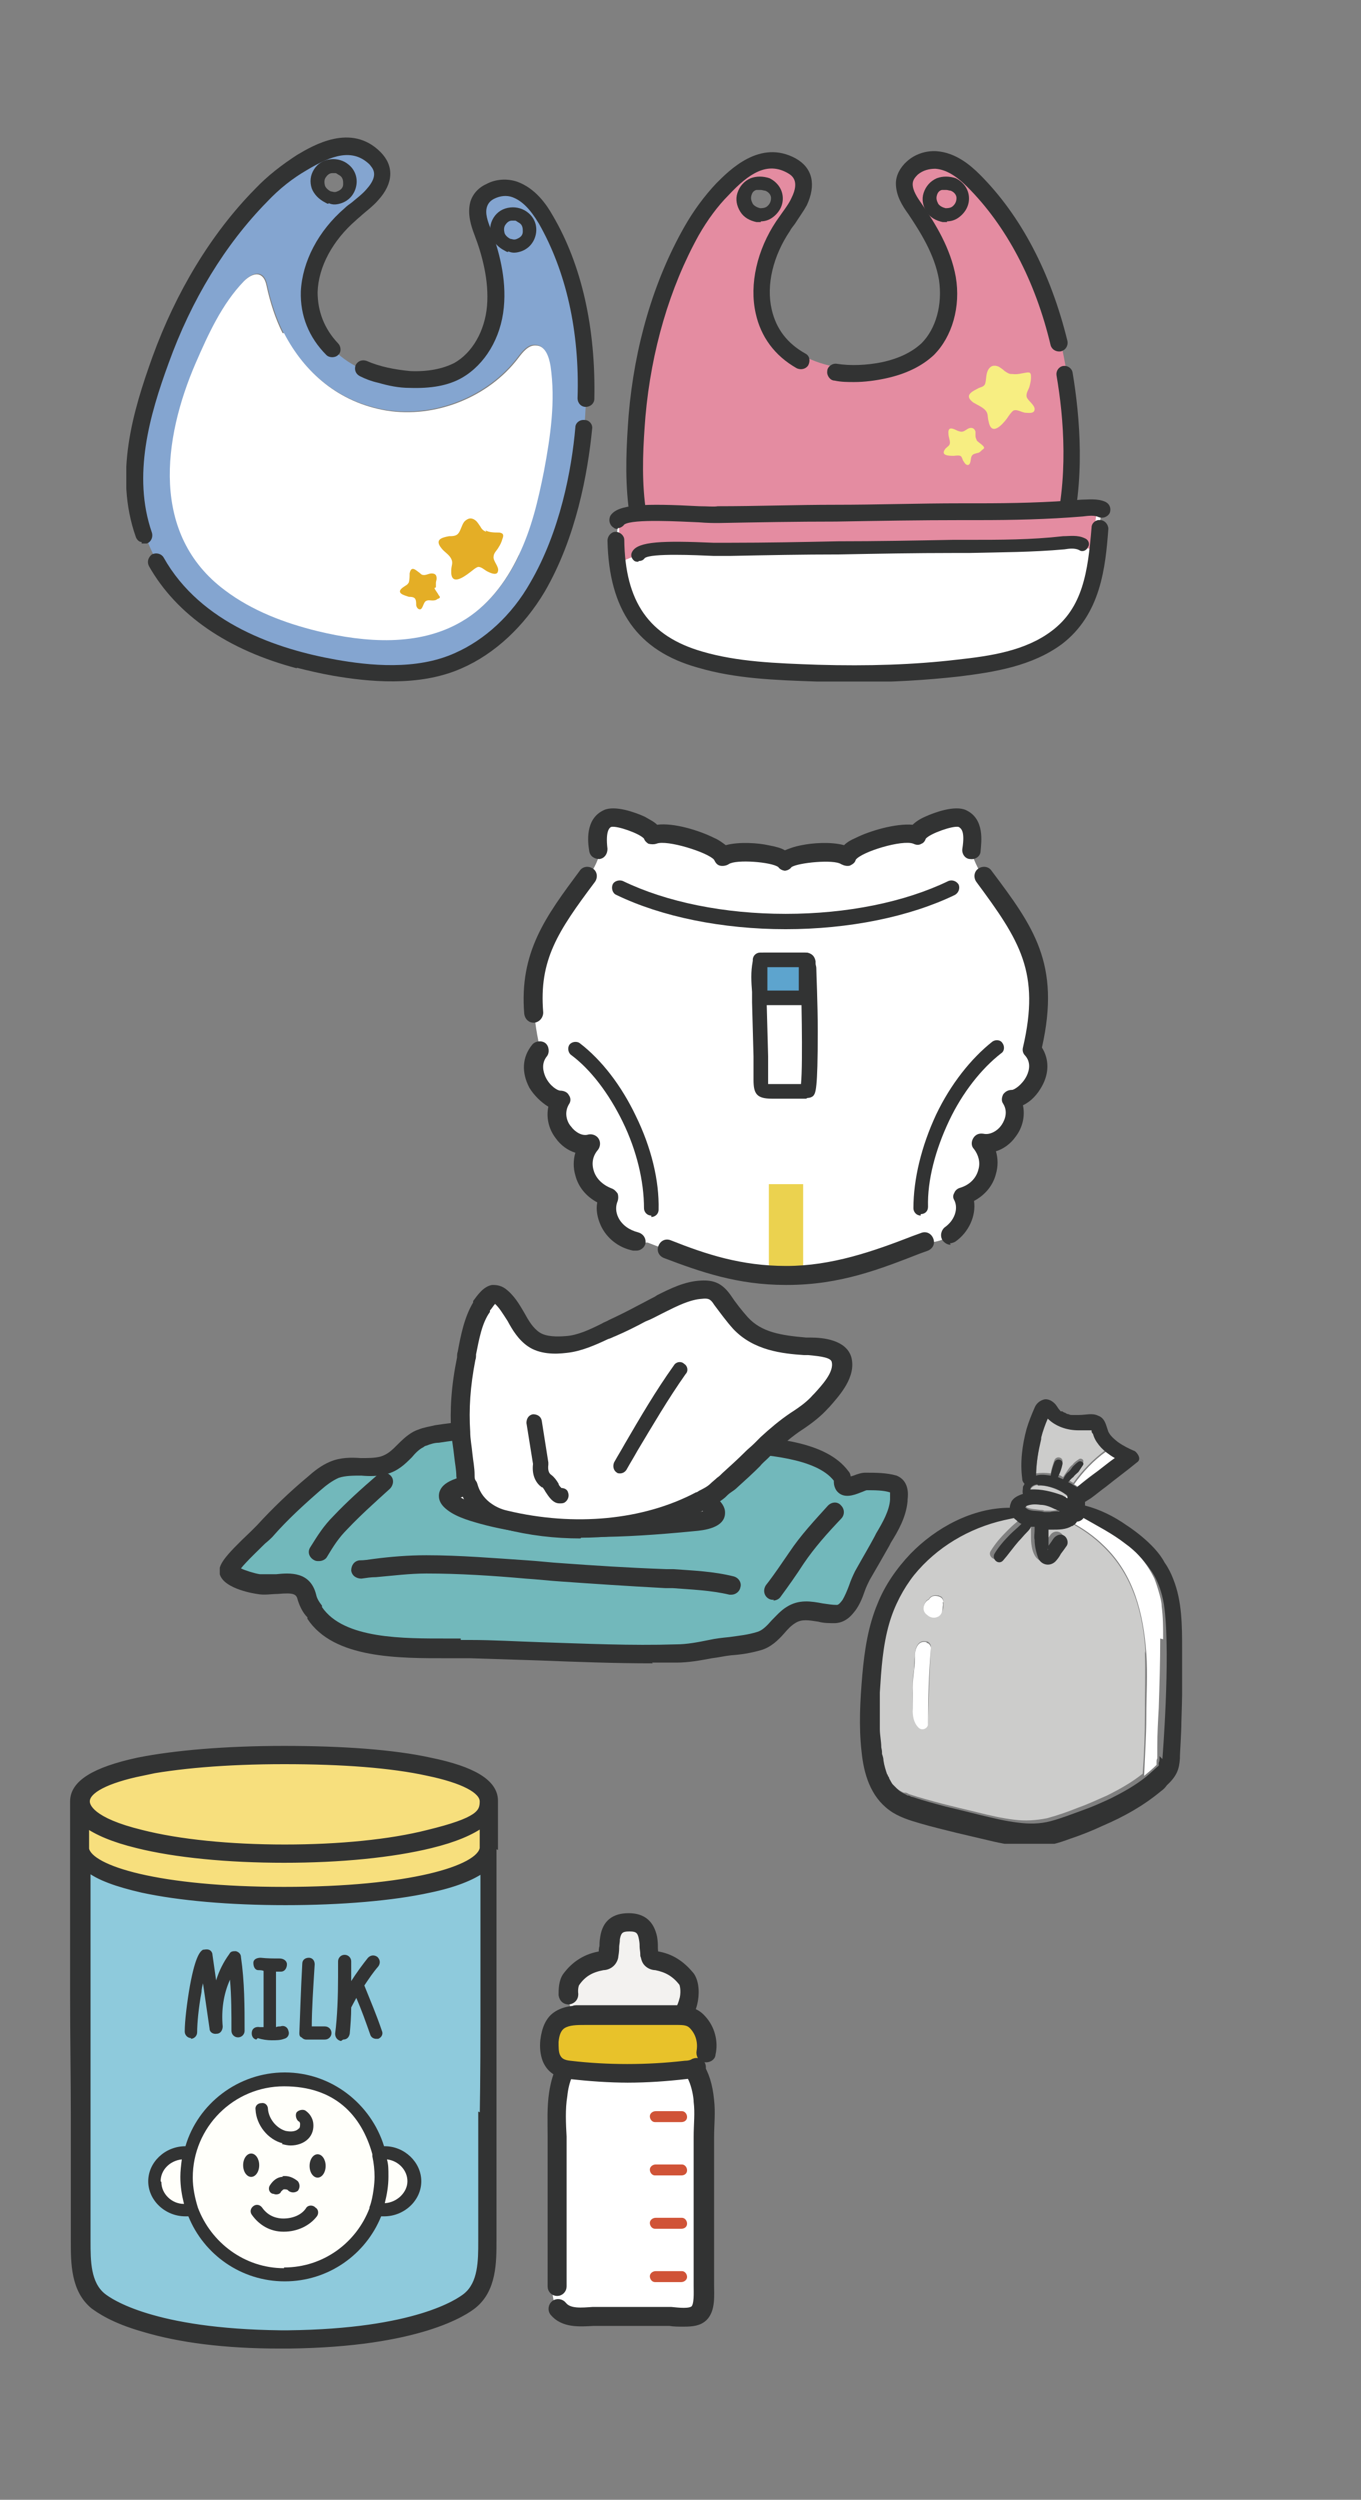 <?xml version="1.0" encoding="UTF-8"?> <svg xmlns="http://www.w3.org/2000/svg" xmlns:xlink="http://www.w3.org/1999/xlink" id="_レイヤー_1" data-name="レイヤー_1" version="1.1" viewBox="0 0 186.4 342.2"><rect x="0" y="0" width="186.4" height="342.2" fill="#808080" stroke="none"/><defs><style> .st0, .st1 { fill: none; } .st2 { fill: #fffffa; } .st3 { fill: #84a5d0; } .st4 { fill: #d05337; } .st5 { fill: #e48ca1; } .st6 { fill: #e8c22a; } .st7 { fill: #e4ae26; } .st8 { fill: #f7df7d; } .st9 { fill: #72b8bb; } .st10 { clip-path: url(#clippath-4); } .st11 { clip-path: url(#clippath-2); } .st12 { fill: #fff; } .st1 { stroke: #323333; stroke-miterlimit: 10; stroke-width: .8px; } .st13 { fill: #ebd24f; } .st14 { fill: #f3f2f0; } .st15 { fill: #cccccb; } .st16 { fill: #323333; } .st17 { fill: #5da4ce; } .st18 { fill: #8ecadc; } .st19 { fill: #f7ee82; } .st20 { clip-path: url(#clippath); } </style><clipPath id="clippath"><rect class="st0" x="17.3" y="18.8" width="134.8" height="74.5"></rect></clipPath><clipPath id="clippath-2"><rect class="st0" x="30.1" y="110.6" width="131.8" height="141.8"></rect></clipPath><clipPath id="clippath-4"><rect class="st0" x="9.6" y="239" width="88.7" height="82.6"></rect></clipPath></defs><g class="st20"><path class="st3" d="M80,58.7c.9-9.6-.3-20.1-5.2-28.6-1-1.7-2.3-3.4-4.2-4.1,0,0-.2,0-.3,0-1.8-.5-4.1.3-4.7,2.1-.4,1.2.1,2.6.6,3.8,1.2,3.3,2.1,6.8,1.8,10.2-.3,3.5-2.1,7-5.1,8.7-2,1.1-4.3,1.4-6.6,1.3-1.4,0-2.7-.3-4-.6-.8-.2-1.6-.5-2.4-.8-1.6-.7-3-1.6-4.2-2.8-5.7-5.7-3.1-13.7,2.4-18.4,1-.9,2.2-1.7,3.1-2.7,1.4-1.6,2-3.3.3-5-.8-.8-1.6-1.2-2.4-1.4-2.5-.7-5.3.7-7.6,2-2.1,1.2-3.9,2.8-5.6,4.5-6.2,6.4-10.8,14.2-13.7,22.5-2.8,7.8-5.2,16.4-2,24.7,3.6,9.1,11.7,14.1,21,16.6,1.6.4,3.2.8,4.9,1.1,5.6,1,11.8,1.4,17-.9,4.7-2.1,8.4-5.8,10.8-10,3.8-6.5,5.7-14.4,6.4-21.8M45.4,22.7c.6,0,1.2,0,1.7.5,1.3,1.1,1,3.1-.6,3.7-1.1.5-2.5-.3-2.9-1.4-.5-1.3.4-2.7,1.8-2.8M71.1,76c-1.7,3.6-4.3,7-7.8,9-5.8,3.4-13.1,2.9-19.7,1.3-4.5-1.1-9-2.8-12.7-5.6-10.2-7.6-8.5-20.7-4-31.1,1.7-3.9,3.6-8.1,6.6-11.2,1.3-1.3,2.7-1.4,3.1.6.5,2.3,1.2,4.5,2.2,6.5,2.8,5.4,7.5,9.5,14,10.6,6.7,1.1,14-1.8,18.1-7.2.6-.8,1.4-1.8,2.4-1.7,1.3,0,1.8,1.6,2,2.8.7,4.8,0,9.6-.9,14.4-.8,4-1.7,7.9-3.5,11.6"></path><path class="st12" d="M38.9,45.6c2.8,5.4,7.5,9.5,14,10.6,6.7,1.1,14-1.8,18.1-7.2.6-.8,1.4-1.8,2.4-1.7,1.3,0,1.8,1.6,2,2.8.7,4.8,0,9.6-.9,14.4-.8,4-1.7,7.9-3.5,11.6-1.7,3.6-4.3,7-7.8,9-5.8,3.4-13.1,2.9-19.7,1.3-4.5-1.1-9-2.8-12.7-5.6-10.2-7.6-8.5-20.7-4-31.1,1.7-3.9,3.6-8.1,6.6-11.2,1.3-1.3,2.7-1.4,3.1.6.5,2.3,1.2,4.5,2.2,6.5"></path><path class="st7" d="M59.7,80.4c0-.2,0-.4,0-.6,0-.2.1-.4.1-.6,0-.5-.2-.7-.7-.7-.4,0-.8.3-1.2.2-.2,0-.4-.3-.6-.4-.5-.4-1-.8-1.2.2,0,.4,0,.8-.1,1.2-.2.4-.4.4-.8.7-1.1.8.2,1.1.8,1.3.2,0,.6,0,.8.2.2.2.2.6.2.9,0,.2.2.7.6.6.3-.1.4-.9.7-1.1.3-.2.6-.1.9-.1.2,0,.5,0,.7-.2.3-.1.5-.2.2-.5-.2-.4-.5-.7-.6-1"></path><path class="st7" d="M66.6,72.8c-.3-.1-.6-.3-.8-.7-.2-.3-.4-.6-.6-.8-.6-.5-1.1-.4-1.6.1-.4.5-.5,1.3-.9,1.7-.3.3-.8.3-1.2.3-1.1.2-2,.5-1,1.7.4.5,1,.8,1.3,1.4.3.6,0,.9,0,1.6-.1,2.2,1.7.9,2.5.3.3-.2.8-.7,1.2-.8.5,0,.9.5,1.4.7.4.2,1.2.5,1.3-.1.2-.6-.7-1.4-.6-2,0-.5.5-.9.7-1.3.2-.3.4-.7.5-1.1.2-.5.2-.8-.4-.9-.7,0-1.4,0-1.9-.3"></path><path class="st16" d="M40.7,91.5c-9.5-2.5-16.5-7.3-20.3-14-.3-.6-.1-1.2.4-1.6.6-.3,1.3-.1,1.6.4,5.1,9.1,15.7,12.6,23.6,14,4.5.8,11,1.5,16.3-.9,4.1-1.8,7.8-5.2,10.3-9.6,4.1-7,5.7-15.5,6.2-21.3,0-.6.6-1.1,1.3-1,.6,0,1.1.6,1,1.2-.6,6.1-2.2,14.9-6.5,22.3-2.8,4.7-6.8,8.5-11.4,10.5-5.9,2.6-12.9,1.8-17.6,1-1.7-.3-3.4-.7-5-1.1"></path><path class="st16" d="M19.4,74.2c-.4,0-.7-.4-.8-.7-3-8.5-.4-17.2,2.3-24.7,3.2-8.8,8-16.8,14-22.9,1.8-1.9,3.8-3.4,5.8-4.7,2.2-1.3,7.4-4.4,11.4-.4,1.9,1.9,1.8,4.3-.3,6.6-.7.8-1.5,1.4-2.2,2-.3.3-.6.5-.9.8-3.1,2.7-5.1,6.3-5.2,9.8,0,2.6.9,5,2.8,7,.4.4.5,1.2,0,1.6-.4.4-1.2.4-1.6,0-2.4-2.4-3.6-5.4-3.5-8.7.2-4.1,2.4-8.3,6-11.4.3-.3.6-.5,1-.8.7-.6,1.4-1.1,2-1.8,1.8-2,.8-2.9.4-3.4-2.3-2.2-5.1-1.3-8.6.8-1.9,1.1-3.7,2.5-5.4,4.3-5.8,5.9-10.4,13.5-13.5,22.1-2.6,7.1-5,15.4-2.3,23.2.2.6-.1,1.3-.7,1.5-.2,0-.5,0-.7,0"></path><path class="st16" d="M51.8,52.4c-.9-.2-1.7-.5-2.5-.9-.6-.3-.8-.9-.6-1.5.3-.6.9-.8,1.5-.6,1.8.8,3.9,1.2,6,1.4,2.4.1,4.4-.3,6-1.1,2.5-1.4,4.2-4.4,4.5-7.8.3-3.5-.7-7.1-1.7-9.7h0c-.5-1.3-1-2.9-.6-4.5.3-1.1,1.1-2,2.2-2.5,1.3-.7,2.9-.8,4.3-.3,2.4.9,3.9,3,4.8,4.6,4,6.8,5.9,15.5,5.7,25.1,0,.6-.5,1.1-1.2,1.1-.6,0-1.1-.5-1.1-1.2.3-9.2-1.6-17.4-5.3-23.9-1.2-2-2.3-3.1-3.6-3.6-.8-.3-1.7-.2-2.5.2-.4.2-.8.5-1,1.1-.3.9.1,2,.5,3h0c1.1,2.9,2.2,6.8,1.8,10.8-.4,4.2-2.6,7.8-5.7,9.6-1.9,1.1-4.3,1.5-7.2,1.4-1.5,0-2.9-.3-4.3-.7"></path><path class="st16" d="M69.6,34.5c-.2,0-.3-.1-.5-.2-.8-.4-1.5-1.1-1.8-1.9-.3-.9-.2-1.8.3-2.6.5-.8,1.3-1.3,2.3-1.4.9-.1,1.8.2,2.4.7.9.7,1.3,1.8,1.1,2.9-.2,1.1-.9,2-2,2.4-.6.2-1.2.3-1.8,0M70.6,30.2c-.2,0-.3,0-.5,0-.4,0-.7.3-.9.6-.2.3-.2.7-.1,1.1.1.3.4.6.8.8.2,0,.5.2.9,0,.5-.2.8-.5.8-1,0-.4,0-.9-.5-1.2-.2-.1-.3-.2-.5-.3M70,29.3h0s0,0,0,0Z"></path><path class="st16" d="M45,27.9c-.2,0-.3-.1-.5-.2-.8-.4-1.5-1.1-1.8-1.9-.3-.9-.2-1.8.3-2.6.5-.8,1.3-1.3,2.3-1.4.9-.1,1.8.2,2.4.7.9.7,1.3,1.8,1.1,2.9-.2,1.1-.9,2-2,2.4-.6.2-1.2.3-1.8,0M46,23.7c-.2,0-.3,0-.5,0-.4,0-.7.3-.9.6-.2.3-.2.7-.1,1.1.1.3.4.6.8.8.2,0,.5.2.9,0,.5-.2.8-.5.8-1,0-.4,0-.9-.5-1.2-.2-.1-.3-.2-.5-.3M45.4,22.7h0s0,0,0,0Z"></path><path class="st5" d="M146,50.5c-1.6-9.5-5.5-19.4-12.5-26.3-1.4-1.4-3.1-2.7-5.1-2.9-.1,0-.2,0-.3,0-1.9,0-3.9,1.4-4,3.3,0,1.3.8,2.4,1.5,3.5,2,2.9,3.8,6,4.4,9.4.6,3.4-.2,7.3-2.7,9.7-1.6,1.6-3.8,2.4-6,2.9-1.3.3-2.7.4-4,.4s-1.7,0-2.5-.2c-1.7-.3-3.3-.8-4.8-1.6-7-4-6.5-12.5-2.4-18.4.8-1.1,1.7-2.2,2.3-3.4,1-1.9,1-3.7-1-4.9-.9-.5-1.9-.8-2.7-.8-2.6,0-4.9,2-6.8,3.9-1.7,1.7-3.1,3.7-4.2,5.8-4.4,7.8-6.7,16.5-7.4,25.3-.7,8.3-.8,17.2,4.4,24.3,5.8,7.9,15,10.6,24.6,10.6s3.3,0,5-.2c5.7-.5,11.7-1.7,16.1-5.3,4-3.2,6.6-7.8,7.9-12.5,2-7.2,1.7-15.4.5-22.7M102.3,28.5c-.8-1.2-.3-2.7,1-3.2.6-.2,1.2-.2,1.8,0,1.5.7,1.7,2.7.4,3.8-1,.7-2.5.4-3.2-.6"></path><path class="st19" d="M133.8,60.3c-.1-.2-.2-.4-.2-.6,0-.2,0-.4,0-.6-.1-.4-.4-.6-.8-.5-.4.1-.7.5-1.1.5-.2,0-.5-.1-.7-.2-.6-.3-1.2-.5-1.1.5,0,.4.2.8.2,1.2,0,.4-.3.5-.6.8-.8,1,.5,1,1.1,1,.2,0,.6-.1.9,0,.3.1.3.6.5.8.1.2.4.6.7.4.3-.2.2-.9.4-1.2.2-.3.5-.3.8-.4.2,0,.4-.2.6-.4.3-.2.4-.3.1-.6-.3-.3-.7-.5-.9-.8"></path><path class="st19" d="M138.5,51.2c-.3,0-.6-.2-.9-.4-.2-.2-.5-.4-.8-.6-.7-.3-1.2-.1-1.5.5-.3.6-.2,1.4-.4,1.9-.2.4-.7.4-1,.6-1,.5-1.8,1-.6,1.9.5.3,1.2.6,1.6,1,.5.5.3.9.5,1.6.4,2.1,1.9.4,2.5-.4.2-.3.6-.9.9-1.1.5-.2,1,.2,1.6.3.4,0,1.3.2,1.3-.5,0-.6-1-1.2-1.1-1.7-.1-.5.3-1,.4-1.4.1-.4.2-.8.2-1.2,0-.5,0-.8-.6-.7-.7.1-1.3.3-1.9.2"></path><path class="st16" d="M116.4,93c-9.8,0-17.8-2.8-23.2-8.3-.4-.5-.4-1.2,0-1.6.5-.4,1.2-.4,1.6,0,7.3,7.5,18.4,8.2,26.4,7.4,4.5-.4,11-1.4,15.5-5,3.5-2.8,6.2-7.1,7.5-11.9,2.2-7.9,1.5-16.4.5-22.2-.1-.6.3-1.2.9-1.3.6-.1,1.2.3,1.3.9,1,6,1.8,14.9-.5,23.2-1.5,5.3-4.4,9.9-8.3,13.1-5,4.1-12,5.1-16.8,5.5-1.7.2-3.4.2-5.1.2"></path><path class="st16" d="M91.3,81.8c-.4,0-.7-.2-1-.5-5.1-7.5-4.8-16.5-4.2-24.5.8-9.4,3.4-18.3,7.6-25.7,1.3-2.3,2.8-4.3,4.4-6,1.8-1.8,6-6.1,10.9-3.4,2.3,1.3,2.8,3.6,1.5,6.4-.5.9-1.1,1.7-1.6,2.5-.2.3-.5.6-.7,1-2.3,3.4-3.3,7.4-2.5,10.8.6,2.6,2.1,4.6,4.6,6,.6.3.7,1,.4,1.6-.3.5-1,.7-1.6.4-3-1.7-4.9-4.3-5.6-7.5-.9-4,.2-8.7,2.8-12.6.2-.3.5-.7.7-1,.5-.7,1.1-1.5,1.4-2.2,1.2-2.4,0-3.1-.5-3.4-2.8-1.6-5.3,0-8.1,3-1.5,1.5-2.9,3.4-4.1,5.5-4,7.2-6.5,15.8-7.3,24.8-.6,7.5-.9,16.1,3.8,23,.4.5.2,1.2-.3,1.6-.2.1-.4.2-.6.2"></path><path class="st16" d="M117,52.3c-.9,0-1.8,0-2.7-.2-.6,0-1.1-.7-1-1.3,0-.6.7-1.1,1.3-1,1.9.3,4.1.2,6.1-.2,2.4-.5,4.2-1.4,5.5-2.6,2-2,2.9-5.3,2.4-8.7-.6-3.5-2.6-6.6-4.2-9h0c-.8-1.1-1.7-2.5-1.7-4.2,0-1.1.6-2.2,1.5-3,1.1-1,2.6-1.5,4.1-1.4,2.6.2,4.6,1.9,5.9,3.2,5.6,5.6,9.7,13.4,12,22.8.1.6-.2,1.2-.9,1.4-.6.1-1.2-.2-1.4-.8-2.1-8.9-6.1-16.4-11.4-21.7-1.6-1.6-3-2.4-4.4-2.5-.8,0-1.7.2-2.4.8-.3.3-.7.7-.7,1.3,0,.9.6,1.8,1.3,2.8h0c1.8,2.6,3.9,6,4.6,9.9.7,4.1-.5,8.2-3,10.7-1.6,1.5-3.8,2.6-6.6,3.2-1.4.3-2.9.5-4.3.5"></path><path class="st12" d="M150.6,72.3c-.2,2.7-.3,5.4-1.1,8-.7,2.4-2.3,4.3-3.8,6.3-1.4,1.8-2.8,2.4-4.9,3.1-9.4,3-34.9,3.2-44.5.5-7.9-2.2-11.8-7.4-11.9-16.3l.3-2.6c1-1.7,11.5-.6,13.7-.7,5.4,0,10.8-.2,16.1-.2,5.7,0,11.4-.2,17.2-.2,5.6,0,11,0,16.5-.5.9,0,1.9-.1,2.7.2l-.4,2.4"></path><path class="st5" d="M84.8,77.1c0-.2,0-6.2,0-6.2l65.4-1-.6,5.3-3.7-.8-57.5,1.1-3.6,1.5Z"></path><path class="st16" d="M84.6,72.4c-.2,0-.4,0-.6-.2-.5-.3-.7-1-.4-1.6,1-1.6,4.7-1.7,12.2-1.3,1.1,0,2,.1,2.5,0,5.4,0,10.8-.2,16.1-.2,5.7,0,11.4-.2,17.2-.2.8,0,1.5,0,2.3,0,4.9,0,9.4-.1,14.2-.5.9,0,2.2-.2,3.3.3.6.3.8.9.6,1.5-.3.6-1,.8-1.5.6-.6-.3-1.4-.2-2.2-.1-4.8.4-9.6.5-14.3.5-.8,0-1.5,0-2.3,0-5.7,0-11.4.1-17.2.2-5.4,0-10.8.1-16.1.2-.6,0-1.5,0-2.7-.1-2.5-.1-9-.5-10.2.3-.2.3-.6.5-.9.5M85.6,71.9s0,0,0,0c0,0,0,0,0,0"></path><path class="st16" d="M87.4,76.9c-.2,0-.3,0-.5-.1-.4-.3-.6-.8-.3-1.3.8-1.4,4.2-1.5,11.1-1.2,1,0,1.9,0,2.3,0,4.9,0,9.9-.1,14.8-.2,5.2,0,10.5-.1,15.7-.2.7,0,1.4,0,2.1,0,4.4,0,8.6,0,13-.5.9,0,2-.2,3,.3.5.2.7.8.4,1.2-.2.5-.8.7-1.2.4-.6-.3-1.4-.2-2-.1-4.4.4-8.8.4-13.1.5-.7,0-1.4,0-2.1,0-5.2,0-10.5.1-15.7.2-4.9,0-9.9.1-14.8.2-.5,0-1.4,0-2.4,0-2.3-.1-8.5-.4-9.4.3-.2.3-.5.4-.8.4"></path><path class="st16" d="M116.9,93.3c-1.6,0-3.3,0-5,0-5.9-.2-11.2-.4-16.3-1.9-8.3-2.3-12.2-7.9-12.4-17.4,0-.6.5-1.2,1.1-1.2.6,0,1.2.5,1.2,1.1.1,8.5,3.4,13.2,10.7,15.3,4.8,1.4,10,1.6,15.8,1.8,6.9.2,13.2,0,19.1-.7,4.6-.5,9.3-1.2,12.9-3.9,4.3-3.2,5-8.1,5.5-14.2,0-.6.6-1.1,1.2-1,.6,0,1.1.6,1.1,1.2-.4,5.2-1,11.7-6.4,15.8-4.1,3-9.2,3.8-14,4.4-4.5.5-9.3.8-14.4.8"></path><path class="st16" d="M129.7,30.4c-.2,0-.4,0-.6,0-.9-.2-1.7-.6-2.2-1.4-.5-.8-.7-1.7-.4-2.6.3-.9.9-1.6,1.8-2,.8-.3,1.7-.3,2.6,0,1,.5,1.7,1.4,1.8,2.5.1,1.1-.4,2.1-1.3,2.8-.5.4-1.1.6-1.7.6M129.5,26c-.2,0-.3,0-.5,0-.4.1-.6.4-.7.8-.1.4,0,.7.2,1.1.2.3.6.5,1,.6.2,0,.6,0,.9-.2.4-.3.6-.7.6-1.2,0-.4-.3-.8-.8-1-.2,0-.4-.1-.6-.1M128.7,25.3h0,0Z"></path><path class="st16" d="M104.2,30.4c-.2,0-.4,0-.6,0-.9-.2-1.7-.6-2.2-1.4-.5-.8-.7-1.7-.4-2.6.3-.9.9-1.6,1.8-2,.8-.3,1.7-.3,2.6,0,1,.5,1.7,1.4,1.8,2.5.1,1.1-.4,2.1-1.3,2.8-.5.4-1.1.6-1.7.6M104.1,26c-.2,0-.3,0-.5,0-.4.1-.6.4-.7.8-.1.4,0,.7.2,1.1.2.3.6.5,1,.6.2,0,.6,0,.9-.2.4-.3.6-.7.6-1.2,0-.4-.3-.8-.8-1-.2,0-.4-.1-.6-.1M103.3,25.3h0,0Z"></path></g><g class="st11"><path class="st12" d="M107.6,174.7c-7.5,0-13.1-2.4-18.9-4.6-4.5.2-6.6-3.7-5.4-6.2-3.5-1.1-4.5-4.9-2.4-7.3-2.8.7-5.8-3.1-4-6.1-1.8.2-5.4-3.9-2.9-6.8-2.6-11.1.7-15.8,6.6-23.7.6-.8,1.7-2.8,1.5-3.7-.3-2-.2-3.7,1.2-4.3,1.3-.6,6,1.1,6.2,2.3,2.2-.8,9.2,1.3,9.6,2.9,1.6-1.1,7.7-.5,8.5.7.8-1.2,6.9-1.8,8.5-.7.5-1.6,7.4-3.8,9.6-2.9.3-1.2,4.9-2.9,6.2-2.3,1.4.7,1.5,2.3,1.2,4.3-.1.9,1,2.9,1.5,3.7,5.9,7.9,9.2,12.6,6.6,23.7,2.4,2.9-1.1,7.1-2.9,6.8,1.8,3-1.2,6.7-4,6.1,2,2.4,1,6.1-2.4,7.3,1.2,2.5-1,6.4-5.4,6.2-5.8,2.2-11.3,4.6-18.9,4.6"></path><path class="st16" d="M73.1,140c-.7,0-1.2-.5-1.3-1.2-.7-8.5,3-13.4,7.6-19.6.4-.6,1.2-.7,1.8-.3.6.4.7,1.2.3,1.8-5.1,6.8-7.7,10.7-7.1,17.9,0,.7-.5,1.3-1.2,1.4,0,0,0,0-.1,0"></path><path class="st16" d="M87,171.2c0,0-.2,0-.3,0-2-.4-3.6-1.7-4.4-3.4-.5-1.1-.7-2.2-.5-3.2-1.5-.8-2.6-2.1-3-3.7-.3-1-.3-2.1,0-3.1-1-.3-2-1-2.7-2-1-1.3-1.3-2.9-1-4.3-1-.6-2-1.6-2.6-2.6-1.1-2.1-1-4.2.4-5.9.4-.5,1.3-.6,1.8-.2.5.4.6,1.3.2,1.8-.8,1-.5,2.1-.2,2.8.6,1.3,1.7,1.9,2,1.9.5,0,1,.2,1.2.6.3.4.3.9,0,1.3-.8,1.4,0,2.7.3,3,.5.7,1.5,1.4,2.4,1.1.5-.1,1.1.1,1.4.6.3.5.2,1.1-.1,1.5-.7.8-.9,1.8-.6,2.8.3,1.1,1.2,2,2.5,2.5.3.1.6.4.8.7.1.3.1.7,0,1-.3.7-.3,1.5.1,2.3.5,1,1.5,1.7,2.7,2,.7.2,1.1.8,1,1.5-.1.6-.7,1-1.2,1"></path><path class="st16" d="M130.2,170.4c-.4,0-.8-.2-1.1-.6-.4-.6-.2-1.4.3-1.8,1.3-.9,1.9-2.5,1.3-3.7-.2-.3-.2-.7,0-1,.1-.3.4-.6.8-.7,1.3-.4,2.2-1.3,2.5-2.5.3-1,0-2-.6-2.8-.4-.4-.4-1-.1-1.5.3-.5.8-.7,1.4-.6.9.2,1.9-.4,2.4-1.1.3-.4,1.1-1.7.3-3-.3-.4-.2-.9,0-1.3.3-.4.7-.6,1.2-.6.3,0,1.4-.7,2-1.9.4-.8.6-1.9-.2-2.8-.3-.3-.4-.7-.3-1.1,2.4-10.3-.4-14.6-6.4-22.7-.4-.6-.3-1.4.3-1.8.6-.4,1.4-.3,1.8.3,5.7,7.6,9.5,12.7,6.9,24.2,1,1.6,1,3.5,0,5.3-.6,1.1-1.5,2.1-2.6,2.6.3,1.4,0,3-1,4.3-.7,1-1.7,1.7-2.7,2,.3,1,.3,2.1,0,3.1-.4,1.6-1.5,2.9-3,3.7.3,2-.7,4.3-2.6,5.6-.2.1-.5.2-.7.2"></path><path class="st16" d="M107.6,119.2c-.4,0-.8-.2-1-.5-.9-.7-5.8-1.1-6.8-.4-.3.2-.8.3-1.2.2-.4-.1-.6-.4-.8-.8-.8-1-6.5-2.8-7.9-2.2-.3.1-.7.1-1.1,0-.3-.2-.5-.4-.6-.7-.6-.7-3.7-1.8-4.5-1.6-.2.1-.8.5-.5,3,0,.7-.4,1.3-1.1,1.4-.7,0-1.3-.4-1.4-1.1-.2-1.2-.6-4.4,2-5.6,1.5-.7,4.3.3,5.6.9.7.4,1.3.7,1.7,1.1,2.3-.3,5.8.8,7.8,1.8.7.3,1.2.7,1.6,1,1.8-.5,4.5-.3,5.8,0,1.1.2,1.8.4,2.3.7.5-.2,1.2-.5,2.3-.7,1.4-.3,4-.5,5.8,0,.4-.4.9-.7,1.6-1,2-1,5.5-2,7.8-1.8.4-.4,1-.8,1.7-1.1,1.3-.6,4.1-1.6,5.6-.9,2.6,1.2,2.1,4.4,2,5.6,0,.7-.7,1.2-1.4,1.1-.7,0-1.2-.7-1.1-1.4.4-2.5-.2-2.8-.5-3-.8-.2-3.9.9-4.5,1.6-.1.3-.3.6-.6.7-.3.2-.7.2-1.1,0-1.5-.6-7.1,1.1-7.9,2.2-.1.4-.4.6-.8.8-.4.1-.8,0-1.2-.2-1-.7-5.9-.2-6.8.4-.2.3-.6.5-1,.5M106.6,118.6s0,0,0,0c0,0,0,0,0,0M108.7,118.6s0,0,0,0c0,0,0,0,0,0M97.9,117.6h0s0,0,0,0ZM117.4,117.6h0s0,0,0,0ZM88.4,114.7h0Z"></path><path class="st16" d="M107.6,127.2c-8.7,0-17-1.7-23.2-4.7-.5-.2-.7-.9-.5-1.4.2-.5.9-.7,1.4-.5,6,2.9,13.9,4.5,22.3,4.5s16.3-1.6,22.3-4.5c.5-.2,1.1,0,1.4.5.2.5,0,1.1-.5,1.4-6.2,3-14.5,4.7-23.2,4.7"></path><path class="st16" d="M126.1,166.4c-.6,0-1-.5-1-1,0-4,1.1-8.5,3.1-12.8,2-4.2,4.8-7.7,7.7-10,.4-.3,1.1-.3,1.4.2.3.4.3,1.1-.2,1.4-2.7,2.1-5.3,5.4-7.1,9.2-1.9,4-3,8.2-2.9,11.8,0,.6-.4,1-1,1h0"></path><path class="st16" d="M89.2,166.4h0c-.6,0-1-.5-1-1,0-3.7-1-7.9-2.9-11.8-1.9-3.9-4.4-7.2-7.1-9.2-.4-.3-.5-1-.2-1.4.3-.4,1-.5,1.4-.2,3,2.3,5.7,5.8,7.7,10,2.1,4.3,3.2,8.8,3.1,12.8,0,.6-.5,1-1,1"></path><path class="st12" d="M110.4,149.4c-1.6-.1-3.2,0-4.8,0s-1.5-.1-1.5-1.6c0-1.6,0-3.2-.1-4.8,0-1.9-.1-3.8-.2-5.8,0-1.6-.4-3.7,0-5.3,0-.2.1-.4.3-.4.1,0,.2,0,.3,0,.9,0,1.8,0,2.7,0s1.8,0,2.6,0c.4,0,.5,0,.6.4,0,0,0,.1,0,.2,0,.2.1.5.2.7.1,1.4.5,16.8-.2,16.7"></path><path class="st16" d="M110.4,150.4s0,0,0,0c-1,0-2.1,0-3.1,0-.5,0-1.1,0-1.6,0-2.1,0-2.5-.7-2.5-2.6,0-1.1,0-2.2,0-3.2l-.2-7.4c0-.4,0-.9,0-1.4-.1-1.3-.2-2.8.1-4.2.2-.7.6-1,.9-1.1.3-.1.5-.1.7-.1.9,0,1.7,0,2.6,0h.2c.3,0,.6,0,.8,0,.6,0,1.2,0,1.8,0h0c.4,0,1.4,0,1.6,1.2,0,0,0,0,0,.1h0c0,.1,0,.2,0,.2,0,.2.1.4.1.6,0,.7.2,4.8.2,8.7,0,8.1-.3,8.4-.6,8.8-.2.2-.5.3-.8.3M110.5,148.4h0,0M105.2,148.4c.2,0,.4,0,.5,0,.5,0,1,0,1.5,0,.8,0,1.6,0,2.5,0,.3-2.9,0-13.8,0-15.6,0,0,0-.1,0-.2,0,0,0,0,0-.1-.5,0-1,0-1.5,0-.3,0-.5,0-.8,0h-.2c-.7,0-1.5,0-2.2,0-.2,1,0,2.1,0,3.2,0,.5,0,1,0,1.5l.2,7.4c0,1.1,0,2.1,0,3.2,0,.2,0,.5,0,.6"></path><rect class="st13" x="105.3" y="162.1" width="4.7" height="12.1"></rect><rect class="st17" x="104.1" y="131.4" width="6.3" height="5.2"></rect><path class="st16" d="M110.4,137.6h-6.3c-.6,0-1-.5-1-1v-5.2c0-.6.5-1,1-1h6.3c.6,0,1,.5,1,1v5.2c0,.6-.5,1-1,1M105.1,135.6h4.3v-3.2h-4.3v3.2Z"></path><path class="st16" d="M107.6,175.9c-6.6,0-11.7-1.8-16.7-3.7-.7-.3-1-1-.7-1.7.3-.7,1-1,1.7-.7,4.8,1.9,9.6,3.5,15.8,3.5s11.9-2,17.3-4.1l1.1-.4c.7-.3,1.4,0,1.7.7.3.7,0,1.4-.7,1.7l-1.1.4c-5.4,2.1-10.9,4.3-18.2,4.3"></path><path class="st9" d="M57.3,197.2c-1.8,1-2.6,2.9-4.8,3.5-2.1.6-4.6-.3-6.7.6-1,.4-1.9,1.2-2.8,1.9-2.4,2-4.6,4.2-6.8,6.5-.7.7-5.1,4.6-4.8,5.5.3,1,3.1,1.7,4,1.8,2.7.3,5.8-1.3,6.6,1.8.2.8.7,1.4,1.1,2.1,3.8,5.9,15.2,4.7,21.2,4.8,9.4.2,18.9.8,28.3.7,2.5,0,4.9-.7,7.4-1,1.4-.2,2.6-.3,4-.7,1.8-.5,2.7-2.5,4.3-3.5,1.9-1.2,4.1,0,6.2-.2.8,0,1.3-.6,1.8-1.2.8-1.1,1.2-2.8,1.8-3.9.9-1.6,1.8-3.2,2.7-4.7,1-1.7,2.2-3.5,2.3-5.5,0-.9.2-1.9-.7-2.2-1.2-.4-2.6-.4-3.8-.4-.8,0-2.6,1.1-3.1.5-.2-.2,0-.9-.4-1.3-3.5-4.6-14.1-4.1-19.4-4.8-12-1.5-24.1-2.9-36.1-1-.7.1-1.4.2-2,.5-.2,0-.4.2-.5.3"></path><path class="st16" d="M89.4,227.7c-5.2,0-10.5-.2-15.6-.4-3.1-.1-6.3-.2-9.4-.3-.9,0-1.9,0-3.1,0-6.6,0-15.6.1-19.2-5.4v-.2c-.6-.6-1-1.4-1.3-2.3-.2-.9-.5-1.1-2.8-.9-.8,0-1.8.2-2.8,0,0,0-4.5-.6-5.1-2.7-.3-1.2.5-2.3,4.3-5.9.4-.4.7-.7.8-.8,2.1-2.3,4.5-4.6,6.9-6.6.9-.8,1.9-1.6,3.1-2.1,1.4-.6,2.9-.6,4.2-.5,1,0,1.9,0,2.7-.2,1-.3,1.6-.9,2.3-1.6.6-.6,1.3-1.3,2.2-1.8.2-.1.4-.2.7-.3.7-.3,1.5-.4,2.3-.6,12.5-1.9,25.2-.4,36.4,1,1.1.1,2.4.2,3.8.3,5.9.4,13.3.8,16.4,5,.2.2.3.5.3.7.2,0,.3-.1.4-.1.5-.2,1.1-.4,1.6-.4,1.4,0,2.9,0,4.3.4,1.7.7,1.6,2.5,1.5,3.3v.2c-.2,2.2-1.3,4.1-2.3,5.7l-.2.4c-.8,1.4-1.7,3-2.7,4.7-.2.4-.5,1-.7,1.6-.3.9-.7,1.8-1.2,2.5-.4.5-1.2,1.7-2.8,1.8-.8,0-1.6,0-2.3-.2-1.3-.2-2.3-.4-3.2.2-.5.3-1,.8-1.5,1.4-.8.9-1.8,1.9-3.2,2.3-1.4.4-2.7.6-4.1.7h0c-.9.1-1.7.3-2.6.4-1.6.3-3.2.6-4.9.6-1.1,0-2.2,0-3.3,0M63.1,224.5c.5,0,.9,0,1.3,0,3.1,0,6.4.2,9.5.3,6.2.2,12.6.5,18.7.3,1.5,0,3-.3,4.5-.6.9-.2,1.8-.3,2.8-.4h0c1.4-.2,2.5-.3,3.8-.7.7-.2,1.3-.8,2-1.6.6-.6,1.2-1.3,2-1.8,1.7-1.1,3.4-.8,5-.5.7.1,1.3.2,1.9.2.1,0,.3,0,.8-.7.3-.5.6-1.2.9-2,.2-.6.5-1.3.8-1.9,1-1.8,1.9-3.3,2.7-4.8l.2-.4c.9-1.5,1.8-3.1,1.9-4.6v-.2c0-.2,0-.6,0-.8-.9-.3-2.1-.3-3.2-.3-.1,0-.5.2-.8.3-1,.4-2.4.9-3.3-.2-.3-.4-.4-.9-.4-1.2,0,0,0-.1,0-.2-2.4-3.1-9.4-3.6-14.4-3.9-1.5,0-2.9-.2-4-.3-11.1-1.4-23.6-2.9-35.7-1-.6,0-1.2.2-1.7.4-.1,0-.3.1-.4.2-.6.3-1.1.8-1.6,1.4-.9.9-1.9,1.9-3.5,2.3-1.2.3-2.3.3-3.4.2-1.1,0-2.2,0-3.1.3-.9.4-1.7,1-2.5,1.7-2.3,2-4.6,4.1-6.6,6.4-.2.2-.5.5-1,.9-.7.7-2.6,2.5-3.3,3.4.6.3,1.9.7,2.6.8.7,0,1.5,0,2.2,0,1.9-.2,4.7-.4,5.5,2.8.1.5.4,1,.8,1.5v.2c3,4.4,11.2,4.3,17.2,4.3.6,0,1.2,0,1.8,0M57.3,197.2h0,0Z"></path><path class="st16" d="M100.2,218.3c0,0-.2,0-.3,0-2.5-.6-5.2-.7-7.8-.9h-1c-5.5-.3-10-.6-14.2-.9-1.6-.1-3.3-.3-4.9-.4-4.5-.4-9.1-.7-13.6-.7-2.3,0-4.6.3-6.9.5-.7,0-1.3.1-2,.2-.7,0-1.3-.4-1.4-1.1,0-.7.4-1.3,1.1-1.4.7,0,1.3-.1,2-.2,2.3-.3,4.7-.5,7.2-.5,4.6,0,9.3.4,13.8.7,1.6.1,3.2.3,4.9.4,4.1.3,8.6.6,14.1.8h1c2.7.2,5.5.3,8.3,1,.7.2,1.1.9.9,1.5-.1.6-.7,1-1.2,1"></path><path class="st16" d="M43.6,213.7c-.2,0-.4,0-.7-.2-.6-.4-.8-1.1-.4-1.7,1-1.6,1.8-2.9,3.2-4.3,1.8-1.9,3.8-3.7,6-5.6.5-.5,1.3-.4,1.8.1.5.5.4,1.3-.1,1.8-2.1,1.9-4.1,3.7-5.8,5.5-1.2,1.2-1.9,2.3-2.8,3.8-.2.4-.7.6-1.1.6"></path><path class="st16" d="M106,219c-.3,0-.5,0-.8-.2-.6-.4-.7-1.2-.3-1.8,1.1-1.4,2.1-2.9,3.2-4.5,1.6-2.4,3.5-4.4,5.3-6.4h0c.5-.5,1.3-.6,1.8,0,.5.5.5,1.3,0,1.8h0c-1.9,2-3.6,3.9-5.1,6.1-1.1,1.7-2.1,3.1-3.2,4.6-.2.3-.6.5-1,.5"></path><path class="st12" d="M67.9,202.7c-3.1.4-7.9,1.2-6.2,2.8,1,1,3,1.5,4.4,1.9,9,2.4,19.6,1.9,28.8.9,8-.9-2.1-5-5.6-5.5-6.8-1-12.4-1.1-19.2-.4-.3,0-1.2.1-2.2.2"></path><path class="st16" d="M81.3,210.4c-6,0-11.1-.6-15.5-1.8-1.8-.5-3.8-1.1-5-2.3-.9-.9-.7-1.8-.6-2.1.4-1.2,1.9-2.2,7.6-2.8.7,0,1.4-.2,1.8-.2.2,0,.3,0,.4,0,6.9-.8,12.6-.6,19.6.4,1,.1,9.8,2.3,9.7,5.5,0,2.1-3,2.4-4.2,2.5-5.1.5-9.6.8-13.7.8M63.1,205c1,.6,2.5,1,3.3,1.2,9.5,2.5,20.7,1.7,28.4.9.7,0,1.1-.2,1.5-.2-1.4-1-5-2.4-7.1-2.7-6.7-1-12.2-1.1-18.9-.4,0,0-.2,0-.4,0-.4,0-1,.1-1.8.2-2.9.3-4.3.7-5,1M67.9,202.7h0,0Z"></path><path class="st12" d="M64.3,203.6c-.4-.6-.5-.9-.5-1.6-.1-2-.5-3.9-.7-5.9-.2-3.4.1-6.7.7-10.1.4-2.3.8-5,2.1-7,.5-.8,1.4-2.4,2.5-1.6,2,1.6,2.7,4.6,4.8,6,1.3.9,3,.8,4.4.7,2.2-.2,4.3-1.4,6.3-2.2,2.2-1,4.2-2.1,6.4-3.1,1.8-.9,3.8-1.9,5.9-2.1,1.4-.1,2,.2,2.8,1.4.8,1.1,1.6,2.2,2.5,3.2,2.3,2.6,5.6,2.9,8.8,3.2,1.4.1,4.5,0,5,1.8.6,2.1-1.6,4.4-2.9,5.8-.9,1-2.1,1.9-3.3,2.7-1.4.9-2.7,2-3.9,3.2-.3.3-.6.6-.9.9-1.4,1.3-2.8,2.7-4.3,4-.5.5-1.1.9-1.7,1.4-.7.6-1.5,1-2.3,1.4-8,4.2-18,4.7-26.7,2.6-1.7-.4-4.2-1.6-5-4.5"></path><path class="st16" d="M79.5,210.6c-3.5,0-7-.4-10.5-1.3-1.4-.3-4.8-1.5-5.9-5.2-.4-.7-.5-1.2-.6-2,0-.9-.2-1.8-.3-2.8-.1-1-.3-2.1-.4-3.1-.2-3.2,0-6.5.8-10.4,0-.3,0-.5.1-.8.4-2.2.9-4.7,2.1-6.7v-.2c.6-.8,1.4-2,2.6-2.2.4,0,1.1,0,1.8.5,1.2.9,1.9,2.1,2.6,3.3.6,1.1,1.2,2.1,2.1,2.7.9.6,2.4.6,3.6.5,1.6-.1,3.3-.9,4.9-1.7.3-.2.7-.3,1-.5,1.3-.6,2.7-1.3,4-2,.8-.4,1.5-.8,2.3-1.2l.3-.2c1.8-.9,3.8-1.9,6-2,1.8-.1,2.9.4,4,1.9.8,1.2,1.6,2.2,2.4,3.1,1.9,2.1,4.6,2.5,8,2.8.2,0,.4,0,.6,0,1.7,0,4.9.3,5.6,2.7.7,2.7-1.6,5.2-3,6.8l-.2.2c-.9,1-2,1.9-3.5,2.9-1.4.9-2.6,2-3.8,3-.3.3-.6.6-.9.9-.4.4-.8.7-1.1,1.1-1,1-2.1,2-3.1,2.9-.3.3-.6.5-.9.7-.3.2-.5.4-.8.7-.7.6-1.5,1-2.2,1.4-.1,0-.2.1-.4.2-5,2.6-10.9,3.9-17.1,3.9M67.8,178.5c-.2.2-.5.7-.7.9v.2c-1.1,1.5-1.5,3.8-1.9,5.8,0,.3,0,.5-.1.8-.7,3.6-.9,6.7-.7,9.8,0,1,.2,1.9.3,3,.1,1,.3,1.9.3,2.9,0,.5,0,.6.3,1,0,.1.1.2.1.3.7,2.5,3.1,3.4,4.1,3.6,9.2,2.2,18.6,1.3,25.8-2.5.1,0,.3-.1.4-.2.6-.3,1.2-.6,1.6-1,.3-.3.6-.5.9-.8.3-.2.5-.4.8-.7,1-.9,2.1-1.9,3.1-2.9.4-.4.8-.7,1.2-1.1.3-.3.6-.6.9-.9,1.2-1.1,2.6-2.3,4.1-3.3,1.4-.9,2.3-1.6,3-2.4l.2-.2c1-1.1,2.8-3,2.4-4.4-.2-.7-2.4-.8-3.2-.9-.2,0-.4,0-.6,0-2.9-.2-6.9-.6-9.7-3.6-.9-1-1.7-2.1-2.6-3.3-.5-.8-.8-.9-1.7-.8-1.6.1-3.4,1-5,1.8l-.4.2c-.8.4-1.5.8-2.3,1.1-1.3.7-2.7,1.4-4.1,2-.3.1-.6.3-1,.4-1.7.8-3.7,1.7-5.7,1.9-1.6.2-3.7.2-5.3-.9-1.3-.9-2.1-2.2-2.8-3.5-.6-.9-1.1-1.8-1.8-2.4"></path><path class="st16" d="M85,201.7c-.2,0-.4,0-.5-.1-.5-.3-.6-.9-.4-1.4.5-.9,1-1.7,1.5-2.6,2.1-3.6,4.2-7.2,6.7-10.7.3-.5,1-.6,1.4-.2.5.3.6,1,.2,1.4-2.4,3.4-4.5,7-6.6,10.5-.5.9-1,1.7-1.5,2.6-.2.3-.5.5-.9.5"></path><path class="st16" d="M76.6,205.8c-.9,0-1.5-1-1.9-1.6-.1-.2-.3-.5-.4-.6,0,0,0,0-.1,0-.7-.5-1.4-1.5-1.2-3.2l-.9-5.6c0-.6.3-1.1.9-1.2.6,0,1.1.3,1.2.9l.9,5.7c0,.1,0,.2,0,.3-.1.8.1,1.2.4,1.4.4.3.7.7,1,1.2,0,.2.2.4.4.6.4,0,.8.2.9.6.2.5,0,1.1-.5,1.4-.2.1-.4.1-.6.1M74.4,203.7s0,0,0,0t0,0"></path><path class="st12" d="M146.2,205.2c0,0,0-.1,0-.2,0,0,0,0,0-.1,0,0-.2-.1-.2-.2,0,0-.1.2-.2.3.1,0,.2.1.3.2"></path><path class="st12" d="M145.2,206.8c0,0-.1,0-.2-.1,0,0,0,.1,0,.2,0,0,.2,0,.3,0"></path><path class="st12" d="M145.4,207s0,0,0,0c0,0,0,0,0,0,0,0,0,0,0,0,0,0,0,0,0,0"></path><path class="st12" d="M140.1,204.2s0,0,0,0c0,0,0,0,0,0,0,0,0,0,0,0"></path><path class="st12" d="M159.3,224.4c0-1.5,0-3-.2-4.5,0-.6-.2-1.3-.4-2-.2-.7-.4-1.3-.6-1.8-1-2.1-2.5-3.8-4.4-5.3-1.8-1.3-3.8-2.3-5.7-3.5-.3.2-.6.4-.9.5-.1.2-.3.4-.5.5,1.7.9,3.3,2,4.7,3.4,4,3.9,5.3,9.2,5.7,14.6.2,2.9,0,5.8,0,8.7,0,2.7-.2,5.4-.3,8.1.6-.5,1.2-1,1.7-1.5,0,0,0-.1,0-.2,0,0,0-.1,0-.2,0,0,0,0,0,0,0-.2,0-.3.1-.5,0-.1,0-.3,0-.4,0,0,0-.2,0-.3,0-.3,0-.6,0-.9,0-1.8.1-3.5.2-5.3.1-3.2.2-6.3.2-9.5"></path><path class="st12" d="M151.5,198.7c-1.7,1.2-3.2,2.8-4.4,4.5.2.1.3.2.5.3.2-.2.4-.3.6-.5.7-.6,1.4-1.1,2.1-1.6.8-.6,1.7-1.3,2.5-1.9-.4-.2-.8-.5-1.2-.8,0,0,0,0,0,0"></path><path class="st15" d="M143.5,212c0,0,0,.1,0,.2,0,0,0-.2,0-.2"></path><path class="st15" d="M149.6,195.6s0,0,0,0c0,0,0,0,0,0,0,0,0,0,0,0"></path><path class="st15" d="M140.2,206.1s0,0,0,0c0,0,0,0,0,0"></path><path class="st15" d="M142.1,203.3c-.4,0-.9.3-1,.7,1.5-.1,3,.2,4.4.8.1,0,.2,0,.4.2,0,0,.1-.2.2-.3-.4-.3-.9-.6-1.4-.8-.7-.3-1.6-.6-2.5-.5"></path><path class="st15" d="M151.5,198.7s0,0,0,0c-.5-.4-1-.9-1.3-1.4-.2-.3-.4-.7-.5-1.1,0-.2-.1-.3-.2-.5,0,0,0,0,0,0,0,0,0,0,0,0,0,0-.2,0-.3,0-.1,0-.3,0-.5,0-.3,0-.7,0-1,0-1.5,0-3.1-.5-4.2-1.6,0,0,0,0,0,0-.3.8-.6,1.7-.9,2.6-.4,1.6-.6,3.3-.7,5,.6-.1,1.3-.1,2,0,.1-.6.3-1.2.5-1.8.3-.7,1.3-.4,1.1.3-.2.6-.4,1.2-.6,1.7.3,0,.5.2.7.3.2-.3.4-.6.6-.9.2-.3.4-.6.7-.8.2-.3.5-.5.8-.7.3-.3.9,0,.6.5-.2.3-.4.6-.6.9-.2.3-.5.5-.7.7-.2.2-.4.5-.7.7.2.1.5.3.7.4,1.2-1.7,2.7-3.2,4.4-4.5"></path><path class="st15" d="M142.5,205.9c-.7,0-1.4,0-2,.2,0,0,0,0-.2,0,0,0,.2.2.2.2.6.3,1.4.3,2,.4.2,0,.4,0,.5.1.2,0,.4,0,.7,0,.3,0,.7,0,1-.1,0,0,0,0,0,0,0,0,0-.1,0-.2-.1,0-.3-.1-.4-.2-.6-.3-1.3-.5-2-.6"></path><path class="st15" d="M149.4,195.6c-.1-.4,0,0,0,0,0,0,0,0,0,0"></path><path class="st15" d="M140.1,206.4s0,0,0,0c0,0,0,0,0,0"></path><path class="st15" d="M122,244.2s0,0,0,0"></path><path class="st15" d="M156.9,226.4c-.3-5.4-1.7-10.7-5.7-14.6-1.4-1.4-3-2.5-4.7-3.4,0,0-.1,0-.2.1-.8.4-1.8.5-2.7.5-.2,0-.3,0-.5,0,0,.2,0,.3,0,.5,0,.3,0,.7,0,1,0,.2,0,.5,0,.7.2-.3.4-.6.7-1,.3-.5.9-.7,1.4-.4.5.3.7,1,.4,1.4-.3.4-.5.8-.8,1.1-.3.4-.5.8-.8,1.1-.8.7-1.8.4-2.3-.5-.4-.7-.5-1.7-.5-2.5,0-.5,0-.9,0-1.3,0-.2,0-.3,0-.5-.2,0-.3,0-.5,0-.1.3-.4.5-.6.8-.4.4-.7.8-1.1,1.2-.7.9-1.4,1.8-2.1,2.6-.6.7-1.7-.2-1.2-.9.6-1,1.4-1.9,2.2-2.7.4-.4.8-.8,1.3-1.2,0,0,.1-.1.2-.2-.2-.1-.5-.3-.7-.5,0,0-.2-.2-.3-.3-.5,0-.9.2-1.4.3-4.8,1.1-9.2,3.7-12.3,7.5-1.5,1.9-2.7,4.2-3.4,6.6-.9,3.1-1.2,6.3-1.3,9.5,0,1.7-.1,3.3,0,5,0,.8,0,1.7.2,2.5,0,.5,0,.5.1.9,0,.3.1.6.2.9.1.6.3,1.3.5,1.9,0,0,0,0,0,0,0,0,0,0,0,0,0,0,0,.2.1.2,0,.1.1.3.2.4.1.3.3.5.5.8,0,0,0,0,0,0,0,0,.1.1.2.2.1.1.2.2.3.3.3.3.3.3.6.5.3.2.6.4.9.5,0,0,.1,0,.2,0,0,0,0,0,0,0,0,0,0,0,0,0,.2,0,.3.1.5.2,1.5.5,3,.9,4.5,1.3,1.6.4,3.2.8,4.9,1.2,1.6.4,3.3.8,5,1,1.5.2,3,.1,4.5-.2,1.5-.4,2.9-.9,4.4-1.5,1.4-.5,2.4-1,3.8-1.6,1.8-.9,3.4-1.8,4.9-3,.2-2.7.3-5.4.3-8.1,0-2.9.1-5.8,0-8.7M127.5,225.5c-.2,3.4-.3,6.9-.4,10.4,0,.6-.8,1-1.3.5-.7-.7-.7-1.6-.8-2.5,0-1-.1-1.9,0-2.9,0-.8,0-1.6.2-2.5,0-.6,0-1.3.1-1.9,0-.9.4-2.2,1.6-1.9.3,0,.6.4.6.7M128.5,221.2c-.4.2-.8.2-1.2,0-.3,0-.5-.2-.6-.5-.4-.6-.1-1.3.3-1.7,0,0,.1,0,.2-.1.2-.4.7-.6,1.2-.5.1,0,.2,0,.3.1,0,0,0,0,0,0,.3,0,.5.4.5.7,0,.3,0,.5,0,.7,0,.5-.2.9-.6,1.2"></path><path class="st16" d="M161.6,240.4c0-.3.2-3.3.2-4.6.1-3.3.2-6.7.1-10,0-3.2,0-6.6-1.2-9.6-.3-.8-.7-1.6-1.2-2.3-1.4-2.7-5.2-5.1-5.2-5.1-1.7-1.2-3.7-2.2-5.7-2.7,0-.1,0-.2,0-.3,0,0,0-.1,0-.2.3-.2.5-.3.8-.5.7-.5,1.4-1.1,2.1-1.6,1.1-.9,3-2.3,4.2-3.3,0,0,.8-.4-.1-1.4,0,0-.2-.2-.3-.2-.7-.3-1.5-.7-2.2-1.2-.5-.4-1-.8-1.3-1.4-.1-.3-.2-.6-.3-.9-.2-.6-.5-1.1-1.1-1.3-.8-.4-1.7-.1-2.6-.1-.2,0-.4,0-.6,0,0,0-.2,0-.3,0,0,0,0,0,0,0-.2,0-.4,0-.5-.1-.2,0-.4-.1-.5-.2-.1,0-.3-.1-.4-.2,0,0-.1,0-.2,0,0,0-.1,0-.1-.1-.3-.3-.3-.4-.6-.8-.4-.5-1.1-.9-1.7-.7-.6.2-1,.6-1.2,1.1-.4.9-.8,1.9-1.1,2.9-.6,2.2-.9,4.6-.6,6.8,0,.3.1.5.3.7,0,.2-.2.3-.2.5,0,.3-.1.6,0,.9,0,0,0,0,0,0,0,0,0,0,0,0-.6.2-1.3.5-1.6,1.1-.1.3-.2.5-.2.8-5.1,0-10.1,2.7-13.6,6.3-1.9,2-3.5,4.3-4.5,6.8-1.3,3.1-1.8,6.4-2.1,9.8-.3,3.5-.5,7-.1,10.5.3,3,1.2,6.1,3.8,8,1.2.9,2.8,1.4,4.2,1.8,1.7.5,3.4.9,5,1.3,1.7.4,3.4.8,5.1,1.2,1.8.4,3.6.7,5.5.7,1.7,0,3.4-.5,5-1.1,1.5-.5,3-1.1,4.5-1.8,2.8-1.2,5.5-2.7,7.9-4.7.3-.2.6-.5.8-.8,1.4-1.3,1.7-2.2,1.8-3.7M149.6,195.6s0,0,0,0c0,0,0,0,0,0,0,0,0,0,0,0M149.4,195.6s0,0,0,0c0,0,0-.3,0,0M147,193.4s0,0,0,0M142.6,196.8c.2-.9.5-1.7.9-2.6,0,0,0,0,0,0,1.1,1.1,2.7,1.6,4.2,1.6.3,0,.7,0,1,0,.2,0,.4,0,.5,0,0,0,.2,0,.3,0,0,0,0,0,0,0,0,0,0,0,0,0,0,.2,0,.3.2.5.1.4.3.8.5,1.1.4.6.8,1,1.3,1.4.4.3.8.6,1.2.8-.9.6-1.7,1.3-2.5,1.9-.7.5-1.4,1.1-2.1,1.6-.2.2-.4.3-.6.5-.1-.1-.3-.2-.5-.3-.2-.2-.5-.3-.7-.4.2-.2.4-.5.7-.7.2-.3.5-.5.7-.7.2-.3.4-.6.6-.9.3-.4-.3-.7-.6-.5-.3.2-.6.5-.8.7-.2.3-.4.6-.7.8-.2.2-.4.5-.6.9-.2-.1-.5-.2-.7-.3.3-.6.5-1.2.6-1.7.2-.7-.8-1-1.1-.3-.2.5-.4,1.2-.5,1.8-.7-.1-1.4-.2-2,0,0-1.7.3-3.3.7-5M142.1,203.3c.8,0,1.7.2,2.5.5.5.2,1,.5,1.4.8,0,0,.2.1.2.2,0,0,0,0,0,.1,0,0,0,0,0,.2-.1,0-.2-.1-.3-.2-.1,0-.2-.1-.4-.2-1.4-.5-2.9-.9-4.4-.8,0-.4.6-.7,1-.7M145.4,207s0,0,0,0c0,0,0,0,0,0,0,0,0,0,0,0,0,0,0,0,0,0M140.5,206.2c.6-.3,1.3-.3,2-.2.7,0,1.4.3,2,.6.1,0,.3.1.4.2,0,0,.1,0,.2.1,0,0-.2,0-.3,0,0,0,0,0,0,0-.3,0-.7,0-1,.1-.2,0-.4,0-.7,0-.2,0-.3-.1-.5-.1-.7-.1-1.5,0-2-.4,0,0-.2-.1-.2-.2,0,0,.2,0,.2,0M140.3,206.1s0,0,0,0c0,0,0,0,0,0M158.8,240.4c0,.1,0,.3,0,.4,0,.2,0,.3-.1.5,0,0,0,0,0,0,0,0,0,.2,0,.2,0,0,0,.1,0,.2-.6.5-1.1,1-1.7,1.5-1.5,1.2-3.1,2.1-4.9,3-1.3.6-2.4,1.1-3.8,1.6-1.4.5-2.9,1.1-4.4,1.5-1.5.4-3,.4-4.5.2-1.7-.2-3.3-.6-5-1-1.6-.4-3.2-.8-4.9-1.2-1.5-.4-3-.8-4.5-1.3-.2,0-.3-.1-.5-.2,0,0,0,0,0,0,0,0,0,0,0,0,0,0-.1,0-.2,0-.3-.2-.6-.3-.9-.5-.3-.2-.3-.2-.6-.5-.1-.1-.2-.2-.3-.3,0,0-.1-.1-.2-.2,0,0,0,0,0,0-.2-.2-.3-.5-.5-.8,0-.1-.1-.3-.2-.4,0,0,0-.2-.1-.2,0,0,0,0,0,0,0,0,0,0,0,0-.2-.6-.4-1.2-.5-1.9,0-.3-.1-.6-.2-.9,0-.4,0-.4-.1-.9,0-.8-.2-1.7-.2-2.5,0-1.7,0-3.3,0-5,.2-3.2.4-6.4,1.3-9.5.7-2.4,1.9-4.7,3.4-6.6,3.1-3.8,7.5-6.4,12.3-7.5.5-.1.9-.2,1.4-.3,0,.1.2.2.3.3.2.2.4.4.7.5,0,0-.1.1-.2.2-.4.4-.9.8-1.3,1.2-.8.8-1.6,1.7-2.2,2.7-.4.8.6,1.6,1.2.9.7-.8,1.4-1.8,2.1-2.6.4-.4.7-.8,1.1-1.2.2-.2.5-.5.6-.8.2,0,.3,0,.5,0,0,.2,0,.3,0,.5,0,.4-.1.9,0,1.3,0,.8.2,1.7.5,2.5.4.9,1.5,1.2,2.3.5.3-.3.6-.7.8-1.1.3-.4.6-.8.8-1.1.3-.5,0-1.2-.4-1.4-.5-.3-1.1,0-1.4.4-.2.3-.4.6-.7,1,0-.2,0-.5,0-.7,0-.3,0-.7,0-1,0-.2,0-.3,0-.5.2,0,.3,0,.5,0,.9,0,1.9,0,2.7-.5,0,0,.2,0,.2-.1.2-.1.4-.3.5-.5.3,0,.7-.2.9-.5,1.9,1.1,3.9,2.1,5.7,3.5,1.4,1,2.5,2.2,3.4,3.5,0,0,1.6,1.9,2,5.5.8,6.8-.3,20.5-.3,20.5M143.5,212c0,0,.1.1,0,.2,0,0,0-.1,0-.2"></path><path class="st12" d="M129.2,219.3c0-.3-.2-.6-.5-.7,0,0,0,0,0,0,0,0-.2-.1-.3-.1-.5-.1-.9,0-1.2.5,0,0-.1,0-.2.1-.5.4-.7,1.2-.3,1.7.1.2.4.4.6.5.4.2.8.2,1.2,0,.4-.2.6-.7.6-1.2,0-.2.1-.5,0-.7"></path><path class="st12" d="M126.9,224.8c-1.2-.3-1.6,1-1.6,1.9,0,.6,0,1.3-.1,1.9-.1.8-.2,1.6-.2,2.5,0,1,0,1.9,0,2.9,0,.9.1,1.8.8,2.5.5.5,1.3.1,1.3-.5,0-3.5.1-6.9.4-10.4,0-.3-.3-.7-.6-.7"></path></g><g class="st10"><path class="st14" d="M78.9,275.8c-1.1-.5-1.5-3.8-.7-4.9,1.1-1.4,2.4-2.3,4.2-2.6.2,0,.5,0,.7-.3.2-.2.2-.4.2-.6.2-1.1,0-1.2.2-2.3.2-1.4.9-2.2,2.6-2.2s2.3.8,2.6,2.2c.2,1.1,0,1.2.2,2.3,0,.2,0,.5.2.6.2.2.4.2.7.3,1.8.3,3.1,1.1,4.2,2.6.8,1.1.3,4.3-.7,4.9h-14.4Z"></path><path class="st16" d="M93.3,276.7h-14.4c-.5,0-.9-.4-.9-.9s.4-.9.9-.9h14.1c.1-.2.3-.6.5-1.4.2-1,0-1.8-.1-2-1-1.3-2.1-1.9-3.6-2.2-.3,0-.8-.1-1.2-.5-.4-.4-.4-.9-.5-1.1,0-.6-.1-.9-.1-1.2,0-.3,0-.6-.1-1.1-.2-1.1-.6-1.4-1.7-1.4s-1.5.3-1.7,1.4c0,.5-.1.8-.1,1.1,0,.3,0,.6-.1,1.2,0,.2-.1.7-.5,1.1-.4.4-.9.5-1.2.5-1.6.3-2.7.9-3.6,2.2-.1.1-.3.7-.2,1.5,0,.5-.3.9-.9,1-.5,0-.9-.3-1-.9,0-.7,0-1.9.6-2.7,1.2-1.6,2.8-2.6,4.8-2.9,0,0,0,0,.1,0,0,0,0,0,0,0,0-.5,0-.8.1-1,0-.3,0-.7.1-1.3.3-2,1.5-2.9,3.5-2.9s3.1,1,3.5,2.9c.1.6.1,1,.1,1.3,0,.3,0,.5.1,1,0,0,0,0,0,0,0,0,.1,0,.1,0,2,.3,3.5,1.3,4.8,2.9.7,1,.7,2.7.4,3.9-.2.8-.6,1.9-1.5,2.4-.1,0-.3,0-.4,0"></path><path class="st1" d="M93.3,276.7h-14.4c-.5,0-.9-.4-.9-.9s.4-.9.9-.9h14.1c.1-.2.3-.6.5-1.4.2-1,0-1.8-.1-2-1-1.3-2.1-1.9-3.6-2.2-.3,0-.8-.1-1.2-.5-.4-.4-.4-.9-.5-1.1,0-.6-.1-.9-.1-1.2s0-.6-.1-1.1c-.2-1.1-.6-1.4-1.7-1.4s-1.5.3-1.7,1.4c0,.5-.1.8-.1,1.1s0,.6-.1,1.2c0,.2-.1.7-.5,1.1-.4.4-.9.5-1.2.5-1.6.3-2.7.9-3.6,2.2-.1.1-.3.7-.2,1.5,0,.5-.3.9-.9,1-.5,0-.9-.3-1-.9,0-.7,0-1.9.6-2.7,1.2-1.6,2.8-2.6,4.8-2.9,0,0,0,0,.1,0,0,0,0,0,0,0,0-.5,0-.8.1-1,0-.3,0-.7.1-1.3.3-2,1.5-2.9,3.5-2.9s3.1,1,3.5,2.9c.1.6.1,1,.1,1.3,0,.3,0,.5.1,1,0,0,0,0,0,0,0,0,.1,0,.1,0,2,.3,3.5,1.3,4.8,2.9.7,1,.7,2.7.4,3.9-.2.8-.6,1.9-1.5,2.4-.1,0-.3,0-.4,0Z"></path><path class="st12" d="M95.6,316.6c-1.1,1-3.7.4-5.1.4-2.7,0-5.4,0-8,0s-4.8.7-6.2-1c-.4-.5-.5-1.2-.6-1.8-.2-2.2.2-4.4.2-6.5,0-2.5,0-5,0-7.5,0-2.5,0-5.1,0-7.6,0-1.9-.1-3.9.2-5.8.2-1.4.8-3.9,2.1-4.7.6-.3,2.1,0,2.7,0,3.9,0,7.7,0,11.6,0,2.6,0,3.5,3.6,3.7,5.6.3,2.6,0,5.2,0,7.8,0,3.7,0,7.3,0,11,0,1.9,0,3.7,0,5.6,0,1.3.5,3.6-.6,4.7,0,0,0,0,0,0"></path><path class="st16" d="M93.5,318.1c-.6,0-1.2,0-1.8-.1-.4,0-.8,0-1.1,0-1.8,0-3.5,0-5.3,0h-2.7c-.4,0-.8,0-1.3,0-1.9.1-4.2.3-5.6-1.4-.3-.4-.2-1,.2-1.3.4-.3,1-.2,1.3.2.8,1,2.5.8,4,.7.5,0,1,0,1.4,0h2.7c1.8,0,3.5,0,5.3,0h0c.4,0,.8,0,1.3,0,1,.1,2.6.3,3.1-.2.5-.5.4-2.1.4-3.1,0-.3,0-.6,0-.9,0-1.8,0-3.6,0-5.6,0-3.8,0-7.7,0-11s0-1.9,0-2.9c0-1.7.2-3.2,0-4.8,0-.8-.6-4.8-2.7-4.8h0c-3.8,0-7.7,0-11.5,0s-.5,0-.8,0c-.4,0-1.2-.1-1.5,0-.7.4-1.4,2-1.6,4-.3,1.8-.2,3.8-.1,5.6,0,1.7,0,3.5,0,5.2,0,.8,0,1.6,0,2.4,0,.8,0,1.6,0,2.5,0,1.7,0,3.4,0,5,0,1,0,2,0,2.9,0,.8,0,1.6,0,2.5,0,.5-.4.9-.9.9-.5,0-.9-.4-.9-.9,0-.9,0-1.7,0-2.6,0-.9,0-1.8,0-2.8,0-1.7,0-3.4,0-5.1,0-.8,0-1.6,0-2.5,0-.8,0-1.6,0-2.5,0-1.7,0-3.4,0-5.1,0-1.9-.1-3.9.2-5.9.2-1.3.8-4.3,2.6-5.3.7-.4,1.6-.3,2.5-.2.3,0,.5,0,.6,0,3.8,0,7.7,0,11.5,0h0c2.5,0,4.2,2.3,4.6,6.5.2,1.7,0,3.4,0,5.1,0,.9,0,1.8,0,2.8,0,3.3,0,7.1,0,11,0,2,0,3.8,0,5.6,0,.2,0,.5,0,.8,0,1.4.2,3.4-.9,4.5,0,0,0,0,0,0-.7.7-1.7.8-2.8.8"></path><path class="st1" d="M93.5,318.1c-.6,0-1.2,0-1.8-.1-.4,0-.8,0-1.1,0-1.8,0-3.5,0-5.3,0h-2.7c-.4,0-.8,0-1.3,0-1.9.1-4.2.3-5.6-1.4-.3-.4-.2-1,.2-1.3.4-.3,1-.2,1.3.2.8,1,2.5.8,4,.7.5,0,1,0,1.4,0h2.7c1.8,0,3.5,0,5.3,0h0c.4,0,.8,0,1.3,0,1,.1,2.6.3,3.1-.2.5-.5.4-2.1.4-3.1,0-.3,0-.6,0-.9,0-1.8,0-3.6,0-5.6,0-3.8,0-7.7,0-11s0-1.9,0-2.9c0-1.7.2-3.2,0-4.8,0-.8-.6-4.8-2.7-4.8h0c-3.8,0-7.7,0-11.5,0s-.5,0-.8,0c-.4,0-1.2-.1-1.5,0-.7.4-1.4,2-1.6,4-.3,1.8-.2,3.8-.1,5.6,0,1.7,0,3.5,0,5.2,0,.8,0,1.6,0,2.4,0,.8,0,1.6,0,2.5,0,1.7,0,3.4,0,5,0,1,0,2,0,2.9,0,.8,0,1.6,0,2.5,0,.5-.4.9-.9.9-.5,0-.9-.4-.9-.9,0-.9,0-1.7,0-2.6,0-.9,0-1.8,0-2.8,0-1.7,0-3.4,0-5.1,0-.8,0-1.6,0-2.5,0-.8,0-1.6,0-2.5,0-1.7,0-3.4,0-5.1,0-1.9-.1-3.9.2-5.9.2-1.3.8-4.3,2.6-5.3.7-.4,1.6-.3,2.5-.2.3,0,.5,0,.6,0,3.8,0,7.7,0,11.5,0h0c2.5,0,4.2,2.3,4.6,6.5.2,1.7,0,3.4,0,5.1,0,.9,0,1.8,0,2.8,0,3.3,0,7.1,0,11,0,2,0,3.8,0,5.6,0,.2,0,.5,0,.8,0,1.4.2,3.4-.9,4.5,0,0,0,0,0,0-.7.7-1.7.8-2.8.8Z"></path><path class="st6" d="M96.9,279.2c0-.4-.2-.8-.3-1.1-.3-.5-.6-1-1-1.5-.8-1.1-2.3-.8-3.5-.8-1.6,0-3.3,0-4.9,0-1.9,0-3.8,0-5.7,0-1.6,0-3.4-.3-4.7.6-.9.7-1.3,1.8-1.4,2.8,0,.8,0,1.6.2,2.3.5,1.2,1.4,1.5,2.6,1.7,5.2.7,10.7.7,15.9,0,1.1-.1,2-.3,2.5-1.4.4-.8.5-1.8.3-2.6"></path><path class="st16" d="M86.1,284.7c-2.7,0-5.4-.2-8.1-.5-1.2-.1-2.6-.5-3.3-2.2-.3-.8-.4-1.7-.3-2.7.2-1.6.7-2.8,1.7-3.5,1.3-.9,2.9-.9,4.2-.8.3,0,.7,0,1,0,1.9,0,3.8,0,5.7,0,1.6,0,3.3,0,4.9,0,.2,0,.4,0,.6,0,1.2,0,2.7,0,3.8,1.3,1.2,1.3,1.7,3.2,1.3,4.9,0,.5-.6.8-1.1.7-.5,0-.8-.6-.7-1.1.2-1.2-.1-2.4-.9-3.3-.6-.7-1.2-.7-2.4-.7-.2,0-.4,0-.6,0-1.6,0-3.3,0-4.9,0-1.9,0-3.8,0-5.7,0-.4,0-.7,0-1.1,0-1.2,0-2.3,0-3.1.5-.6.4-.9,1.1-1,2.2,0,.8,0,1.4.2,1.9.3.7.8,1,1.8,1.1,5.1.6,10.5.6,15.7,0,.5,0,.9-.1,1.2-.3.5-.2,1,0,1.2.4.2.5,0,1-.4,1.2-.6.3-1.2.3-1.8.4-2.6.3-5.3.5-8.1.5"></path><path class="st1" d="M86.1,284.7c-2.7,0-5.4-.2-8.1-.5-1.2-.1-2.6-.5-3.3-2.2-.3-.8-.4-1.7-.3-2.7.2-1.6.7-2.8,1.7-3.5,1.3-.9,2.9-.9,4.2-.8.3,0,.7,0,1,0,1.9,0,3.8,0,5.7,0,1.6,0,3.3,0,4.9,0,.2,0,.4,0,.6,0,1.2,0,2.7,0,3.8,1.3,1.2,1.3,1.7,3.2,1.3,4.9,0,.5-.6.8-1.1.7-.5,0-.8-.6-.7-1.1.2-1.2-.1-2.4-.9-3.3-.6-.7-1.2-.7-2.4-.7-.2,0-.4,0-.6,0-1.6,0-3.3,0-4.9,0-1.9,0-3.8,0-5.7,0-.4,0-.7,0-1.1,0-1.2,0-2.3,0-3.1.5-.6.4-.9,1.1-1,2.2,0,.8,0,1.4.2,1.9.3.7.8,1,1.8,1.1,5.1.6,10.5.6,15.7,0,.5,0,.9-.1,1.2-.3.5-.2,1,0,1.2.4.2.5,0,1-.4,1.2-.6.3-1.2.3-1.8.4-2.6.3-5.3.5-8.1.5Z"></path><path class="st4" d="M90.5,290.5c-.3,0-.5,0-.8,0-.4,0-.7-.4-.7-.8,0-.4.4-.7.8-.7.6,0,1.2,0,1.8,0,.6,0,1.2,0,1.8,0,.4,0,.7.4.7.8,0,.4-.3.7-.8.7-.6,0-1.1,0-1.7,0-.4,0-.8,0-1.1,0"></path><path class="st4" d="M90.5,297.8c-.3,0-.5,0-.8,0-.4,0-.7-.4-.7-.8,0-.4.4-.7.8-.7.6,0,1.2,0,1.8,0,.6,0,1.2,0,1.8,0,.4,0,.7.4.7.8,0,.4-.3.7-.8.7-.6,0-1.1,0-1.7,0-.4,0-.8,0-1.1,0"></path><path class="st4" d="M90.5,305.1c-.3,0-.5,0-.8,0-.4,0-.7-.4-.7-.8,0-.4.4-.7.8-.7.6,0,1.2,0,1.8,0,.6,0,1.2,0,1.8,0,.4,0,.7.4.7.8,0,.4-.3.7-.8.7-.6,0-1.1,0-1.7,0-.4,0-.8,0-1.1,0"></path><path class="st4" d="M90.5,312.4c-.3,0-.5,0-.8,0-.4,0-.7-.4-.7-.8,0-.4.4-.7.8-.7.6,0,1.2,0,1.8,0,.6,0,1.2,0,1.8,0,.4,0,.7.4.7.8,0,.4-.4.7-.8.7-.6,0-1.1,0-1.7,0-.4,0-.8,0-1.1,0"></path><path class="st8" d="M67,246.6c0,2.1,0,4.3,0,6.4-.5,4.1-12.9,6.5-28.1,6.5s-27.3-2.3-28-6.4h0c0-2.1,0-4.2,0-6.3.5,4.1,12.8,6.9,28,6.9s28.1-2.9,28.1-7.2h0Z"></path><path class="st18" d="M66.9,253c0,6.6,0,13.3,0,19.9,0,12.1,0,21.6-.1,33.6,0,2.9,0,6.5-2.4,8.5-1.3,1.1-7.7,5.1-24.9,5.3h-1.2c-17.2-.2-23.6-4.2-24.9-5.3-2.5-2-2.4-5.6-2.4-8.5,0-12.1,0-21.6-.1-33.6,0-6.6,0-13.2,0-19.8.7,4,13,6.4,28,6.4s27.6-2.4,28.1-6.5"></path><path class="st8" d="M38.9,240.2c15.5,0,28.1,2.1,28.1,6.4s-12.6,7.2-28.1,7.2-27.6-2.8-28-6.9c0,0,0-.2,0-.2,0-4.3,12.6-6.4,28.1-6.4"></path><path class="st2" d="M52.5,294.7c2.3,0,4.2,1.8,4.2,3.9s-1.9,3.9-4.2,3.9-.6,0-.9-.1c.5-1.4.8-2.9.8-4.4s-.1-2.2-.4-3.2c.2,0,.4,0,.6,0"></path><path class="st2" d="M26.3,302.4c-.5-1.4-.8-2.9-.8-4.4s.1-2.2.4-3.2c1.4-5.8,6.7-10.2,13-10.2s11.5,4.3,13,10.1c.3,1,.4,2.1.4,3.2s-.3,3.1-.8,4.4c-1.8,5.2-6.8,9-12.6,9s-10.8-3.7-12.6-9"></path><path class="st2" d="M25.9,294.7h0c-.3,1-.4,2.1-.4,3.2s.3,3,.8,4.4c-.3,0-.6.1-1,.1-2.3,0-4.2-1.7-4.2-3.9s1.9-3.9,4.2-3.9.4,0,.6,0"></path><path class="st16" d="M67.8,252.6v-6s0,0,0-.1c0-2.5-3-4.3-8.9-5.5-5-1.1-12-1.6-20-1.6s-15,.6-20,1.6c-6,1.3-8.9,3.1-8.9,5.6s0,.2,0,.3v26c0,6,.1,11.4.1,16.8,0,5.4,0,10.8,0,16.8v.3c0,3,0,6.7,2.7,8.9.7.5,2.6,1.9,6.8,3.1,5,1.5,11.2,2.3,18.7,2.3h1.2c18-.2,24.3-4.6,25.4-5.5,2.7-2.2,2.7-5.9,2.7-8.9v-.3c0-6,0-11.4,0-16.8,0-5.4,0-10.8,0-16.8v-19.8c0,0,0-.2,0-.3s0-.1,0-.2M11.7,249.7c1.5,1.1,3.8,2.1,7.1,2.9,5.2,1.3,12.4,2,20.1,2s14.8-.7,20.1-2c3.3-.8,5.6-1.8,7.1-2.9v3.3c-.4,2.8-10,5.7-27.2,5.7s-26.6-2.9-27.1-5.6v-3.3ZM19.2,242.7c4.9-1,11.7-1.6,19.7-1.6s14.7.5,19.7,1.6c4.8,1,7.5,2.4,7.5,3.9s-.5,2.6-7.5,4.3c-5.1,1.3-12.1,2-19.6,2s-14.5-.7-19.6-2c-7-1.7-7.5-3.7-7.5-4.3,0-1.5,2.7-2.9,7.5-3.9M65.9,289.7c0,5.4,0,10.8,0,16.8v.3c0,2.7,0,5.8-2.1,7.5-1,.8-6.9,4.9-24.3,5.1h-1.1c-17.4-.2-23.3-4.3-24.3-5.1-2.1-1.7-2.1-4.8-2.1-7.5v-.3c0-6.1,0-11.4,0-16.8,0-5.4,0-10.8,0-16.8v-17.1c1.5,1.2,4,2.1,7.5,2.9,5.1,1.1,12,1.7,19.6,1.7s14.7-.6,19.7-1.7c3.4-.7,5.9-1.7,7.4-2.8v17.1c0,6,0,11.4-.1,16.8"></path><path class="st1" d="M67.8,252.6v-6s0,0,0-.1c0-2.5-3-4.3-8.9-5.5-5-1.1-12-1.6-20-1.6s-15,.6-20,1.6c-6,1.3-8.9,3.1-8.9,5.6s0,.2,0,.3v26c0,6,.1,11.4.1,16.8,0,5.4,0,10.8,0,16.8v.3c0,3,0,6.7,2.7,8.9.7.5,2.6,1.9,6.8,3.1,5,1.5,11.2,2.3,18.7,2.3h1.2c18-.2,24.3-4.6,25.4-5.5,2.7-2.2,2.7-5.9,2.7-8.9v-.3c0-6,0-11.4,0-16.8,0-5.4,0-10.8,0-16.8v-19.8c0,0,0-.2,0-.3s0-.1,0-.2ZM11.7,249.7c1.5,1.1,3.8,2.1,7.1,2.9,5.2,1.3,12.4,2,20.1,2s14.8-.7,20.1-2c3.3-.8,5.6-1.8,7.1-2.9v3.3c-.4,2.8-10,5.7-27.2,5.7s-26.6-2.9-27.1-5.6v-3.3ZM19.2,242.7c4.9-1,11.7-1.6,19.7-1.6s14.7.5,19.7,1.6c4.8,1,7.5,2.4,7.5,3.9s-.5,2.6-7.5,4.3c-5.1,1.3-12.1,2-19.6,2s-14.5-.7-19.6-2c-7-1.7-7.5-3.7-7.5-4.3,0-1.5,2.7-2.9,7.5-3.9ZM65.9,289.7c0,5.4,0,10.8,0,16.8v.3c0,2.7,0,5.8-2.1,7.5-1,.8-6.9,4.9-24.3,5.1h-1.1c-17.4-.2-23.3-4.3-24.3-5.1-2.1-1.7-2.1-4.8-2.1-7.5v-.3c0-6.1,0-11.4,0-16.8,0-5.4,0-10.8,0-16.8v-17.1c1.5,1.2,4,2.1,7.5,2.9,5.1,1.1,12,1.7,19.6,1.7s14.7-.6,19.7-1.7c3.4-.7,5.9-1.7,7.4-2.8v17.1c0,6,0,11.4-.1,16.8Z"></path><path class="st16" d="M26.1,279.1h0c.5,0,.9-.4.9-.9,0-1.2.2-3.4.6-5.5,0-.4.1-.8.2-1.2l.9,6.2c0,.5.5.8,1,.7.5,0,.8-.5.8-1-.2-2.2.1-4.4,1-6.4.2,2.3.2,4.6.2,7,0,.5.4.9.9.9.5,0,.9-.4.9-.9,0-3.3,0-6.7-.5-10.1,0-.4-.3-.7-.7-.8-.4,0-.7,0-.9.4-.8,1.1-1.4,2.3-1.8,3.6l-.5-3.5c0-.3-.2-.6-.5-.7-.3-.1-.6,0-.8,0-.3.2-1,.6-1.8,5-.4,2.3-.7,4.8-.7,6.2,0,.5.4.9.9.9"></path><path class="st16" d="M35.3,279c.6.2,1.3.3,1.9.3s1.2,0,1.7-.2c.5-.1.8-.6.6-1.1-.1-.5-.6-.8-1.1-.6-.2,0-.4,0-.6.1v-7.6c.3,0,.5,0,.7,0,.5,0,.8-.5.8-1,0-.5-.5-.8-1-.8-.9,0-1.7,0-2.6-.1-.5,0-1,.2-1,.7,0,.5.2,1,.7,1,.2,0,.5,0,.7.1v7.7c-.3,0-.4,0-.5,0-.5-.1-1,.1-1.1.6s.1,1,.6,1.1"></path><path class="st16" d="M41.8,279.2h0c.4,0,.9,0,1.4,0,.5,0,.9,0,1.3,0,.5,0,.9-.4.9-.9,0-.5-.4-.9-.9-.9h0c-.4,0-.9,0-1.4,0-.1,0-.3,0-.4,0,0-2.3.2-5.3.4-8.5,0-.5-.3-.9-.8-.9-.5,0-.9.3-.9.8-.2,3.6-.3,7.1-.4,9.5,0,.2,0,.5.3.6.2.2.4.3.6.3"></path><path class="st16" d="M47,279.2s0,0,0,0c.5,0,.8-.3.9-.8.1-1.1.2-2.4.2-3.6.2-.4.5-.9.7-1.3.7,1.6,1.3,3.3,1.9,5,.1.4.5.6.8.6s.2,0,.3,0c.5-.2.7-.7.5-1.1-.7-2.1-1.6-4.2-2.4-6.2.6-.9,1.2-1.8,1.9-2.6.3-.4.3-.9-.1-1.3-.4-.3-.9-.3-1.3.1-.8,1-1.6,2.1-2.3,3.2,0-.2,0-.4,0-.6,0-.7,0-1.5,0-2.1,0-.5-.4-.9-.9-.9-.5,0-.9.4-.9.9,0,.7,0,1.4,0,2.1,0,2.6-.1,5.5-.4,7.8,0,.5.3.9.8,1"></path><path class="st16" d="M35.5,296.4c0-.9-.5-1.6-1.1-1.6s-1.1.7-1.1,1.6.5,1.6,1.1,1.6,1.1-.7,1.1-1.6"></path><path class="st16" d="M43.5,294.9c-.6,0-1.1.7-1.1,1.6s.5,1.6,1.1,1.6,1.1-.7,1.1-1.6-.5-1.6-1.1-1.6"></path><path class="st16" d="M38.7,298c-.7,0-1.3.5-1.7,1.1-.3.4-.2,1,.3,1.2.2,0,.3.1.5.1.3,0,.6-.1.7-.4.2-.2.3-.3.4-.3.2,0,.5,0,.6.2.4.3.9.3,1.3,0,.3-.4.3-.9,0-1.3-.6-.5-1.3-.8-2.1-.7"></path><path class="st16" d="M43.1,302.1c-.4-.3-1-.2-1.2.2-.6.9-1.8,1.4-3.1,1.4-.7,0-2-.2-2.9-1.5-.3-.4-.8-.5-1.2-.2-.4.3-.5.8-.2,1.2,1,1.4,2.5,2.3,4.3,2.3,0,0,0,0,.1,0,1.8,0,3.5-.8,4.5-2.1.3-.4.2-1-.2-1.2"></path><path class="st16" d="M38.6,293.5c.4.1.8.2,1.2.2.9,0,1.8-.3,2.4-.9.6-.6.8-1.4.7-2.2-.1-.7-.5-1.3-1.1-1.7-.4-.2-1,0-1.2.3-.2.4,0,1,.3,1.2.1,0,.2.2.2.3,0,.3,0,.6-.2.7-.5.5-1.3.4-1.8.3-1.3-.4-2.3-1.7-2.4-3,0-.5-.4-.9-.9-.8-.5,0-.9.4-.8.9.1,2.1,1.7,4.1,3.7,4.6"></path><path class="st16" d="M52.6,293.8c-1.8-5.8-7.2-10.1-13.6-10.1s-11.9,4.3-13.6,10.1c-2.8,0-5.1,2.2-5.1,4.8s2.3,4.8,5.1,4.8.3,0,.4,0c2.1,5.2,7.2,8.9,13.2,8.9s11.1-3.7,13.2-8.9c.1,0,.2,0,.4,0,2.8,0,5.1-2.2,5.1-4.8s-2.3-4.8-5-4.8M22,298.6c0-1.5,1.2-2.8,2.9-3-.1.8-.2,1.6-.2,2.4,0,1.3.2,2.5.5,3.7-1.7,0-3.1-1.4-3.1-3M38.9,310.5c-5.4,0-10-3.5-11.8-8.3,0,0,0,0,0,0-.4-1.3-.7-2.7-.7-4.1,0-6.9,5.6-12.5,12.5-12.5s10.6,3.9,12.1,9.3c0,0,0,0,0,0,0,.1,0,.2,0,.3.2.9.3,1.9.3,2.8s-.2,2.7-.6,3.9c0,0-.1.2-.1.3,0,0,0,0,0,.1-1.8,4.7-6.3,8.1-11.7,8.1M52.7,301.6c.3-1.2.5-2.4.5-3.6s0-1.6-.2-2.4c1.6.2,2.8,1.5,2.8,3s-1.4,2.9-3.1,3"></path></g></svg> 